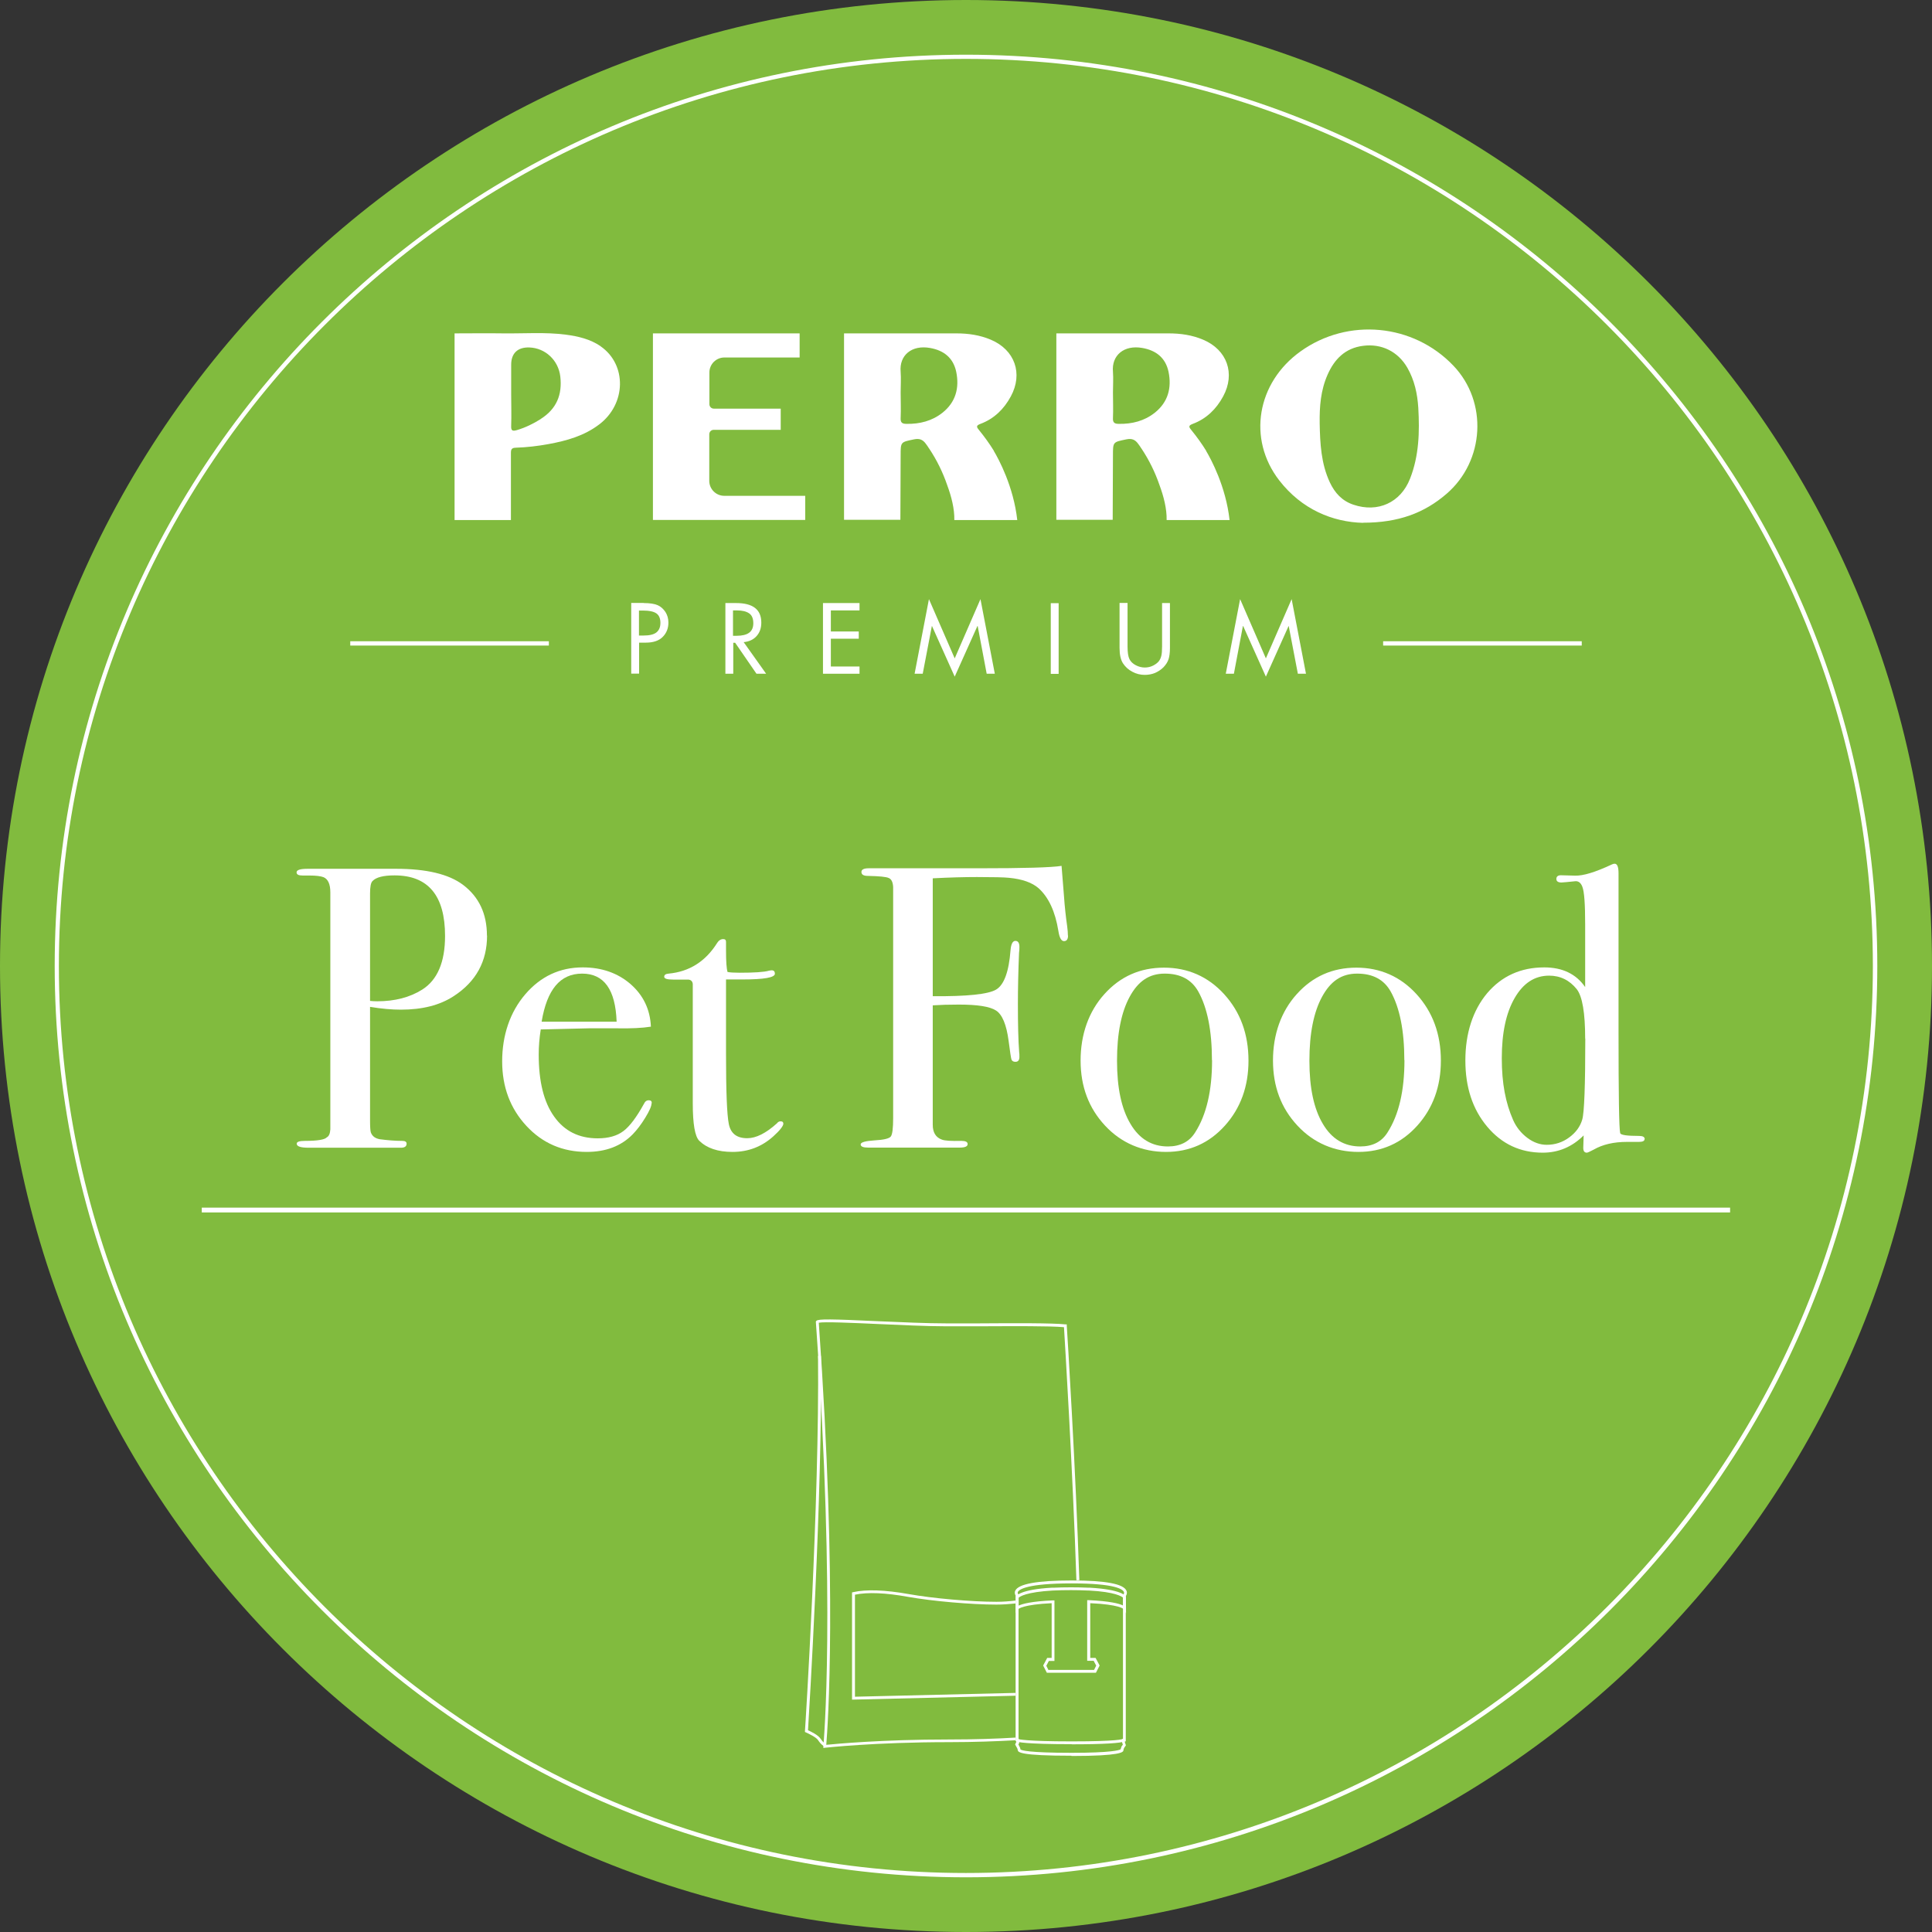 <?xml version="1.0" encoding="UTF-8"?>
<svg xmlns="http://www.w3.org/2000/svg" viewBox="0 0 152.24 152.24">
  <rect x="0" y="0" width="152.24" height="152.24" fill="#333333" stroke="none"/>
  <g>
    <g>
      <path d="M152.24,76.12c0,42.04-34.08,76.12-76.12,76.12S0,118.16,0,76.12,34.08,0,76.12,0s76.12,34.08,76.12,76.12" fill="#81bb3e"/>
      <path d="M103.99,33.36c.03,1.59.11,3.17.8,4.65.39.83.96,1.46,1.86,1.76,1.92.65,3.72-.16,4.46-2.05.71-1.8.76-3.69.65-5.59-.07-1.11-.3-2.17-.86-3.15-.74-1.28-2.03-1.92-3.49-1.73-1.41.18-2.26,1.05-2.8,2.28-.54,1.22-.64,2.51-.62,3.82M107.41,41.2c-2.39-.06-4.83-1.05-6.61-3.35-2.52-3.26-1.76-7.7,1.68-10.16,3.74-2.68,8.89-2.19,12.05,1.13,2.72,2.85,2.46,7.5-.54,10.09-1.76,1.52-3.8,2.28-6.58,2.28" fill="#fff"/>
      <path d="M91,32.52c-.82.65-1.79.9-2.84.88-.34,0-.48-.1-.46-.46.03-.67,0-1.35,0-2.02,0-.54.04-1.08,0-1.62-.12-1.3.87-2.14,2.32-1.88,1.08.19,1.83.78,2.06,1.88.26,1.27-.04,2.39-1.08,3.22M95.05,35.53c-.35-.57-.75-1.12-1.18-1.65-.21-.25-.22-.35.12-.48,1.07-.4,1.85-1.16,2.39-2.16.98-1.8.32-3.67-1.57-4.47-.87-.37-1.78-.5-2.72-.5-1.43,0-2.87,0-4.31,0-1.51,0-3.03,0-4.54,0v2.43h0c0,3.31,0,6.62,0,9.93,0,.01,0,.02,0,.03v2.3c1.48,0,2.96,0,4.44,0l.02-5.07c0-1.08,0-1.05,1.06-1.27.44-.09.7.03.94.37.08.1.15.21.22.32h0s.01.01.03.04c.6.9,1.07,1.86,1.42,2.88.33.89.58,1.87.56,2.75,1.65,0,3.31,0,4.96,0-.29-2.63-1.46-4.8-1.85-5.45" fill="#fff"/>
      <path d="M42.61,33.02c-.59.37-1.2.67-1.87.87-.35.1-.48.06-.46-.34.03-.82,0-1.65,0-2.48,0-.77,0-1.55,0-2.33,0-.91.52-1.39,1.43-1.36,1.26.04,2.29,1.01,2.44,2.28.17,1.45-.3,2.57-1.55,3.36M47.34,27.29c-.83-.57-1.78-.79-2.76-.92-1.63-.21-3.27-.08-4.91-.1-1.28-.02-2.56,0-3.85,0v14.71c.77,0,1.54,0,2.3,0,.71,0,1.43,0,2.14,0v-2.17s0-.03,0-.04c0-.16,0-.33,0-.49v-2.11c0-.16,0-.33,0-.49,0-.27.07-.39.37-.4.88-.03,1.75-.13,2.61-.29,1.42-.26,2.8-.65,3.97-1.54,2.14-1.61,2.2-4.72.12-6.16" fill="#fff"/>
      <path d="M74.27,32.52c-.82.65-1.79.9-2.84.88-.34,0-.48-.1-.46-.46.03-.67,0-1.35,0-2.02,0-.54.04-1.08,0-1.62-.12-1.3.87-2.14,2.32-1.88,1.08.19,1.83.78,2.06,1.88.26,1.27-.04,2.39-1.08,3.22M78.32,35.53c-.35-.57-.75-1.12-1.18-1.65-.21-.25-.22-.35.12-.48,1.07-.4,1.85-1.16,2.39-2.16.98-1.8.32-3.67-1.57-4.47-.87-.37-1.78-.5-2.72-.5-1.43,0-2.87,0-4.31,0-1.51,0-3.03,0-4.54,0v2.43h0c0,3.31,0,6.62,0,9.93,0,.01,0,.02,0,.03v2.3c1.48,0,2.96,0,4.44,0l.02-5.07c0-1.08,0-1.05,1.06-1.27.44-.09.7.03.94.37.08.1.15.21.22.32h0s.01.01.03.04c.6.9,1.07,1.86,1.42,2.88.33.89.58,1.87.56,2.75,1.65,0,3.31,0,4.96,0-.29-2.63-1.46-4.8-1.85-5.45" fill="#fff"/>
      <path d="M63,39.07h-5.93c-.65,0-1.18-.53-1.18-1.18v-3.67c0-.19.15-.35.35-.35h5.28v-1.67h-4.92s-.35,0-.35,0c-.2,0-.35-.16-.35-.35v-2.5c0-.65.53-1.18,1.18-1.18h5.93v-1.9h-11.56v14.7h12v-1.9h-.44Z" fill="#fff"/>
      <path d="M50.36,50.08h.33c.49,0,.83-.08,1.04-.25.21-.17.31-.42.31-.75s-.1-.59-.31-.74c-.21-.15-.57-.23-1.08-.23h-.3v1.98ZM50.72,47.52c.49,0,.86.06,1.11.17.25.11.45.3.61.54.15.24.23.52.23.83,0,.45-.15.83-.45,1.13-.3.3-.74.45-1.34.45h-.52v2.44h-.62v-5.57h.98Z" fill="#fff"/>
      <path d="M57.77,50.1h.27c.44,0,.77-.08.99-.24.22-.16.33-.41.33-.75,0-.37-.11-.63-.33-.78-.22-.15-.54-.23-.95-.23h-.32v2ZM58,47.52c1.33,0,1.99.51,1.99,1.54,0,.43-.12.78-.37,1.06-.25.28-.59.44-1.02.48l1.77,2.49h-.76l-1.68-2.44h-.15v2.44h-.62v-5.57h.85Z" fill="#fff"/>
      <polygon points="67.73 47.52 67.73 48.1 65.47 48.1 65.47 49.76 67.67 49.76 67.67 50.33 65.47 50.33 65.47 52.52 67.73 52.52 67.73 53.09 64.85 53.09 64.85 47.52 67.73 47.52" fill="#fff"/>
      <polygon points="73.2 47.21 75.23 51.88 77.26 47.21 78.39 53.09 77.75 53.09 77.04 49.33 77.02 49.33 75.23 53.32 73.44 49.33 73.43 49.33 72.71 53.09 72.07 53.09 73.2 47.21" fill="#fff"/>
      <rect x="82.8" y="47.53" width=".62" height="5.57" fill="#fff"/>
      <path d="M88.85,47.52v3.43c0,.46.05.79.15.99.1.2.27.36.5.48.23.12.47.18.71.18.23,0,.45-.05.65-.15.2-.1.35-.22.45-.34.1-.13.16-.27.2-.43.04-.16.06-.41.06-.74v-3.42h.62v3.55c0,.36-.04.66-.11.88-.08.23-.21.43-.4.63-.19.19-.42.34-.67.45-.25.1-.52.15-.8.15-.35,0-.68-.08-.99-.25-.31-.16-.55-.39-.73-.66-.18-.28-.27-.68-.27-1.22v-3.54h.62Z" fill="#fff"/>
      <polygon points="97.72 47.21 99.75 51.88 101.78 47.21 102.91 53.09 102.27 53.09 101.55 49.33 101.54 49.33 99.75 53.32 97.96 49.33 97.94 49.33 97.23 53.09 96.59 53.09 97.72 47.21" fill="#fff"/>
      <rect x="27.6" y="50.53" width="15.65" height=".34" fill="#fff"/>
      <rect x="108.99" y="50.53" width="15.65" height=".34" fill="#fff"/>
      <rect x="15.9" y="95.16" width="120.43" height=".38" fill="#fff"/>
      <path d="M35.07,73.75c0-3.18-1.33-4.77-3.98-4.77-.89,0-1.46.15-1.74.45-.13.13-.19.46-.19.98v8.46c.17.02.36.03.57.03,1.39,0,2.57-.31,3.54-.92,1.2-.76,1.8-2.17,1.8-4.23M38.38,73.72c0,2.04-.87,3.63-2.62,4.77-1.1.72-2.48,1.07-4.17,1.07-.72,0-1.53-.07-2.43-.22v8.97c0,.48.02.79.06.92.11.3.34.47.7.54.61.08,1.2.13,1.77.13.23,0,.35.07.35.22,0,.21-.15.32-.44.32h-7.27c-.63,0-.95-.1-.95-.32,0-.15.22-.22.66-.22.99,0,1.56-.1,1.71-.28.17-.08.26-.3.28-.63v-18.67c0-.65-.18-1.05-.54-1.2-.21-.08-.58-.13-1.11-.13h-.54c-.32,0-.47-.08-.47-.25,0-.19.29-.28.88-.28h6.95c2.4,0,4.16.42,5.28,1.26,1.26.95,1.89,2.28,1.89,4.01" fill="#fff"/>
      <path d="M48.59,80.51c-.09-2.53-.99-3.79-2.72-3.79s-2.77,1.26-3.19,3.79h5.91ZM51.34,86.95c0,.21-.16.58-.49,1.12-.33.54-.66.97-.99,1.31-.91.93-2.12,1.39-3.63,1.39-1.89,0-3.48-.68-4.75-2.05-1.27-1.37-1.91-3.06-1.91-5.09s.61-3.87,1.82-5.28c1.21-1.41,2.72-2.12,4.53-2.12,1.49,0,2.75.44,3.76,1.31,1.01.88,1.55,2,1.61,3.36-.68.11-1.57.15-2.68.13h-2.21c-.15,0-1.41.03-3.79.09-.11.69-.16,1.35-.16,1.98,0,2.12.4,3.75,1.22,4.89.81,1.14,1.95,1.71,3.43,1.71.84,0,1.52-.19,2.02-.57.51-.38,1.05-1.11,1.64-2.18.08-.17.2-.25.35-.25.17,0,.25.07.25.22" fill="#fff"/>
      <path d="M61.73,88.53c0,.19-.26.53-.79,1.01-.91.82-1.98,1.23-3.22,1.23-1.16,0-2.03-.3-2.62-.88-.34-.34-.51-1.32-.51-2.96v-9.39c-.02-.21-.14-.33-.35-.35h-1.2c-.46,0-.7-.07-.7-.22s.11-.23.35-.25c1.63-.15,2.91-.96,3.83-2.43.12-.19.28-.29.47-.29.15,0,.22.07.22.22v.66c0,.89.04,1.45.12,1.71.19.04.51.06.95.06,1.16,0,1.93-.05,2.31-.16.08-.02.16-.03.22-.03.17,0,.25.09.25.27,0,.3-.85.45-2.56.45h-1.29v5.85c0,2.95.07,4.8.22,5.54.15.75.63,1.12,1.45,1.12.7,0,1.47-.39,2.34-1.17.08-.11.18-.16.28-.16.15,0,.22.05.22.16" fill="#fff"/>
      <path d="M84.16,73.72c0,.3-.11.44-.32.44s-.36-.27-.44-.8c-.25-1.54-.77-2.65-1.55-3.36-.51-.45-1.29-.73-2.34-.83-.38-.04-1.22-.06-2.53-.06-.97,0-2.13.03-3.48.1v9.29c2.7.02,4.36-.15,4.99-.52.63-.37,1.01-1.41,1.14-3.11.04-.48.17-.73.38-.73s.32.16.32.47c0,.19-.01.35-.03.47-.06,1.45-.09,2.8-.09,4.04,0,1.6.03,2.86.1,3.79.02.08.02.21.02.38,0,.25-.11.38-.31.38-.17,0-.27-.06-.32-.19-.04-.13-.11-.61-.22-1.45-.17-1.29-.5-2.08-.99-2.4-.49-.32-1.47-.47-2.94-.47-.78,0-1.46.02-2.05.06v9.41c0,.61.24,1,.72,1.17.23.09.74.12,1.53.1.33,0,.5.08.5.25,0,.19-.21.28-.63.28h-7.2c-.4,0-.6-.08-.6-.25s.36-.27,1.09-.32c.73-.04,1.15-.14,1.28-.3.13-.16.19-.65.19-1.47v-18.19c-.02-.38-.13-.62-.34-.71-.2-.1-.75-.15-1.65-.17-.34,0-.51-.1-.51-.31,0-.19.19-.29.57-.29h8.66c3.56,0,5.74-.06,6.54-.19.02.27.08,1.06.19,2.37.06.88.15,1.67.25,2.37.04.3.06.55.06.76" fill="#fff"/>
      <path d="M95.5,83.54c0-2.32-.36-4.12-1.07-5.4-.53-.95-1.41-1.42-2.65-1.42s-2.1.61-2.76,1.82c-.66,1.21-1,2.89-1,5.04s.35,3.79,1.06,4.98c.7,1.19,1.69,1.78,2.95,1.78.97,0,1.69-.37,2.15-1.11.89-1.39,1.33-3.29,1.33-5.69M98.38,83.57c0,2.04-.62,3.75-1.86,5.13-1.24,1.38-2.79,2.07-4.64,2.07s-3.52-.69-4.8-2.07c-1.29-1.38-1.93-3.09-1.93-5.13s.63-3.86,1.88-5.24c1.25-1.39,2.82-2.08,4.69-2.08s3.48.7,4.75,2.1c1.27,1.4,1.91,3.14,1.91,5.23" fill="#fff"/>
      <path d="M110.66,83.54c0-2.32-.36-4.12-1.07-5.4-.53-.95-1.41-1.42-2.65-1.42s-2.1.61-2.76,1.82c-.66,1.21-1,2.89-1,5.04s.35,3.79,1.06,4.98c.7,1.19,1.69,1.78,2.95,1.78.97,0,1.69-.37,2.15-1.11.89-1.39,1.33-3.29,1.33-5.69M113.54,83.57c0,2.04-.62,3.75-1.86,5.13-1.24,1.38-2.79,2.07-4.64,2.07s-3.52-.69-4.8-2.07c-1.29-1.38-1.93-3.09-1.93-5.13s.63-3.86,1.88-5.24c1.25-1.39,2.82-2.08,4.69-2.08s3.48.7,4.75,2.1c1.27,1.4,1.91,3.14,1.91,5.23" fill="#fff"/>
      <path d="M124.91,81.84c0-2.02-.22-3.32-.66-3.89-.57-.71-1.3-1.07-2.18-1.07-1.14,0-2.04.59-2.72,1.77-.68,1.18-1.01,2.76-1.01,4.74s.3,3.52.89,4.86c.25.57.63,1.04,1.12,1.41.49.37,1.01.55,1.53.55.65,0,1.24-.19,1.77-.58.53-.39.87-.86,1.03-1.41.16-.55.24-2.67.24-6.38M129.59,89.76c0,.15-.15.22-.44.22h-.95c-1.03,0-1.91.2-2.62.61-.3.16-.48.24-.54.24-.19,0-.28-.13-.28-.38l.03-.98c-.9.9-1.98,1.36-3.22,1.36-1.77,0-3.23-.68-4.38-2.05-1.15-1.37-1.72-3.1-1.72-5.22s.58-3.94,1.72-5.3c1.15-1.35,2.65-2.03,4.5-2.03,1.43,0,2.51.52,3.22,1.55v-4.93c0-1.6-.07-2.59-.22-2.97-.12-.32-.31-.46-.56-.44-.6.06-.97.1-1.09.1-.27,0-.4-.1-.4-.28s.12-.29.35-.29l1.13.03c.63.02,1.59-.27,2.89-.88.08-.04.16-.06.22-.06.21,0,.31.25.31.76v12.45c0,4.99.04,7.67.13,8.02.04.15.54.22,1.49.22.29,0,.44.08.44.25" fill="#fff"/>
      <path d="M76.12,4.64C36.71,4.64,4.64,36.71,4.64,76.12s32.06,71.47,71.47,71.47,71.47-32.06,71.47-71.47S115.53,4.64,76.12,4.64M76.12,147.93c-39.6,0-71.81-32.21-71.81-71.81S36.52,4.31,76.12,4.31s71.81,32.21,71.81,71.81-32.21,71.81-71.81,71.81" fill="#fff"/>
      <path d="M64.93,137.61s-.24-.14-.46-.48c-.15-.24-.75-.52-.97-.62l-.07-.03v-.08c.02-.18,1.15-18.08,1.03-29.55h.23c.12,11.09-.94,28.17-1.02,29.49.22.1.81.38.99.67.19.29.38.41.39.41l-.12.2Z" fill="#fff"/>
      <path d="M80.03,136.92c-1.48.09-3.26.15-5.24.15-5.31,0-8.94.35-9.68.42.11-1.33.9-12.22-.59-33.26.39-.09,2.65.01,4.64.1,1.82.08,3.88.18,5.34.18.86,0,1.78,0,2.72,0,2.71-.01,5.51-.03,6.62.07.07,1.11.69,11.27.98,19.94.08,0,.16,0,.23,0-.29-8.9-.94-19.35-.99-20.06v-.1s-.1,0-.1,0c-1.05-.11-3.94-.1-6.74-.08-.93,0-1.86,0-2.71,0-1.45,0-3.51-.09-5.33-.17-3.68-.17-4.69-.19-4.85-.03l-.04.05v.05c1.59,22.41.6,33.32.59,33.42v.14s.13-.02.13-.02c.04,0,3.87-.44,9.79-.44,1.98,0,3.76-.07,5.24-.15v-.23Z" fill="#fff"/>
      <path d="M80.03,133.4l-12.66.3v-8.04c.99-.21,2.43-.15,4.18.17,1.91.34,4.97.61,6.97.61.51,0,1.02-.04,1.51-.09v-.23c-.48.06-1,.1-1.51.1-1.99,0-5.03-.27-6.93-.61-1.84-.33-3.35-.38-4.36-.15l-.09.02v8.45l12.89-.31v-.23Z" fill="#fff"/>
      <path d="M80.43,137.87h0s0,0,0,0M80.42,137.86c.08.06.59.26,4.02.26,3.15,0,3.75-.21,3.86-.27l.08-.24.1-.13-.06-.18v-.25l.07-.02v-11.35l.03-.03s.09-.1.04-.21c-.09-.2-.66-.67-4.12-.67s-4.13.47-4.23.67c-.04.09.01.16.02.17l.03.03v.04s0,11.37,0,11.37l.05.02v.28s-.06.11-.06.11l.14.28s.01.09.02.1v.02ZM84.44,138.35c-4.09,0-4.22-.28-4.24-.44-.01-.03-.02-.08-.03-.12l-.18-.33.09-.19v-.05l-.05-.02v-11.48c-.05-.08-.1-.22-.03-.37.24-.54,1.73-.81,4.44-.81s4.11.27,4.33.82c.07.17,0,.33-.06.41v11.44l-.07.02v.06l.08.24-.15.22-.04.13s0,.05-.01.08c-.05.1-.19.41-4.08.41" fill="#fff"/>
      <path d="M82.63,131.59h3.58l.17-.34-.2-.38h-.51v-4.78h.12c1.69.08,2.4.27,2.7.42v-.62c-.08-.07-.56-.45-2.71-.56h-.11c-.41-.02-.83-.03-1.28-.03-.49,0-.95.01-1.37.03h-.04c-2.12.12-2.62.48-2.71.57v.62c.3-.14,1.02-.34,2.7-.41h.12s0,4.77,0,4.77h-.44l-.2.38.17.34ZM86.35,131.81h-3.86l-.29-.57.32-.6h.35v-4.31c-2.28.11-2.61.45-2.62.46l-.21.32.02-1.31c.03-.06.36-.55,2.81-.69h0s.15,0,.15,0c.42-.02.88-.03,1.38-.03s.96.01,1.38.03h.02s0,0,.01,0h.08c2.43.14,2.78.61,2.83.7v.05s.01,1.27.01,1.27l-.21-.35s-.33-.35-2.61-.45v4.31h.42l.32.6-.29.57Z" fill="#fff"/>
      <path d="M84.45,137.44c-3.76,0-4.26-.18-4.3-.2l.1-.2-.05.1.04-.1s.53.18,4.21.18,4-.18,4.02-.19l.13.18c-.17.15-1.72.24-4.15.24" fill="#fff"/>
    </g>
  </g>
</svg>